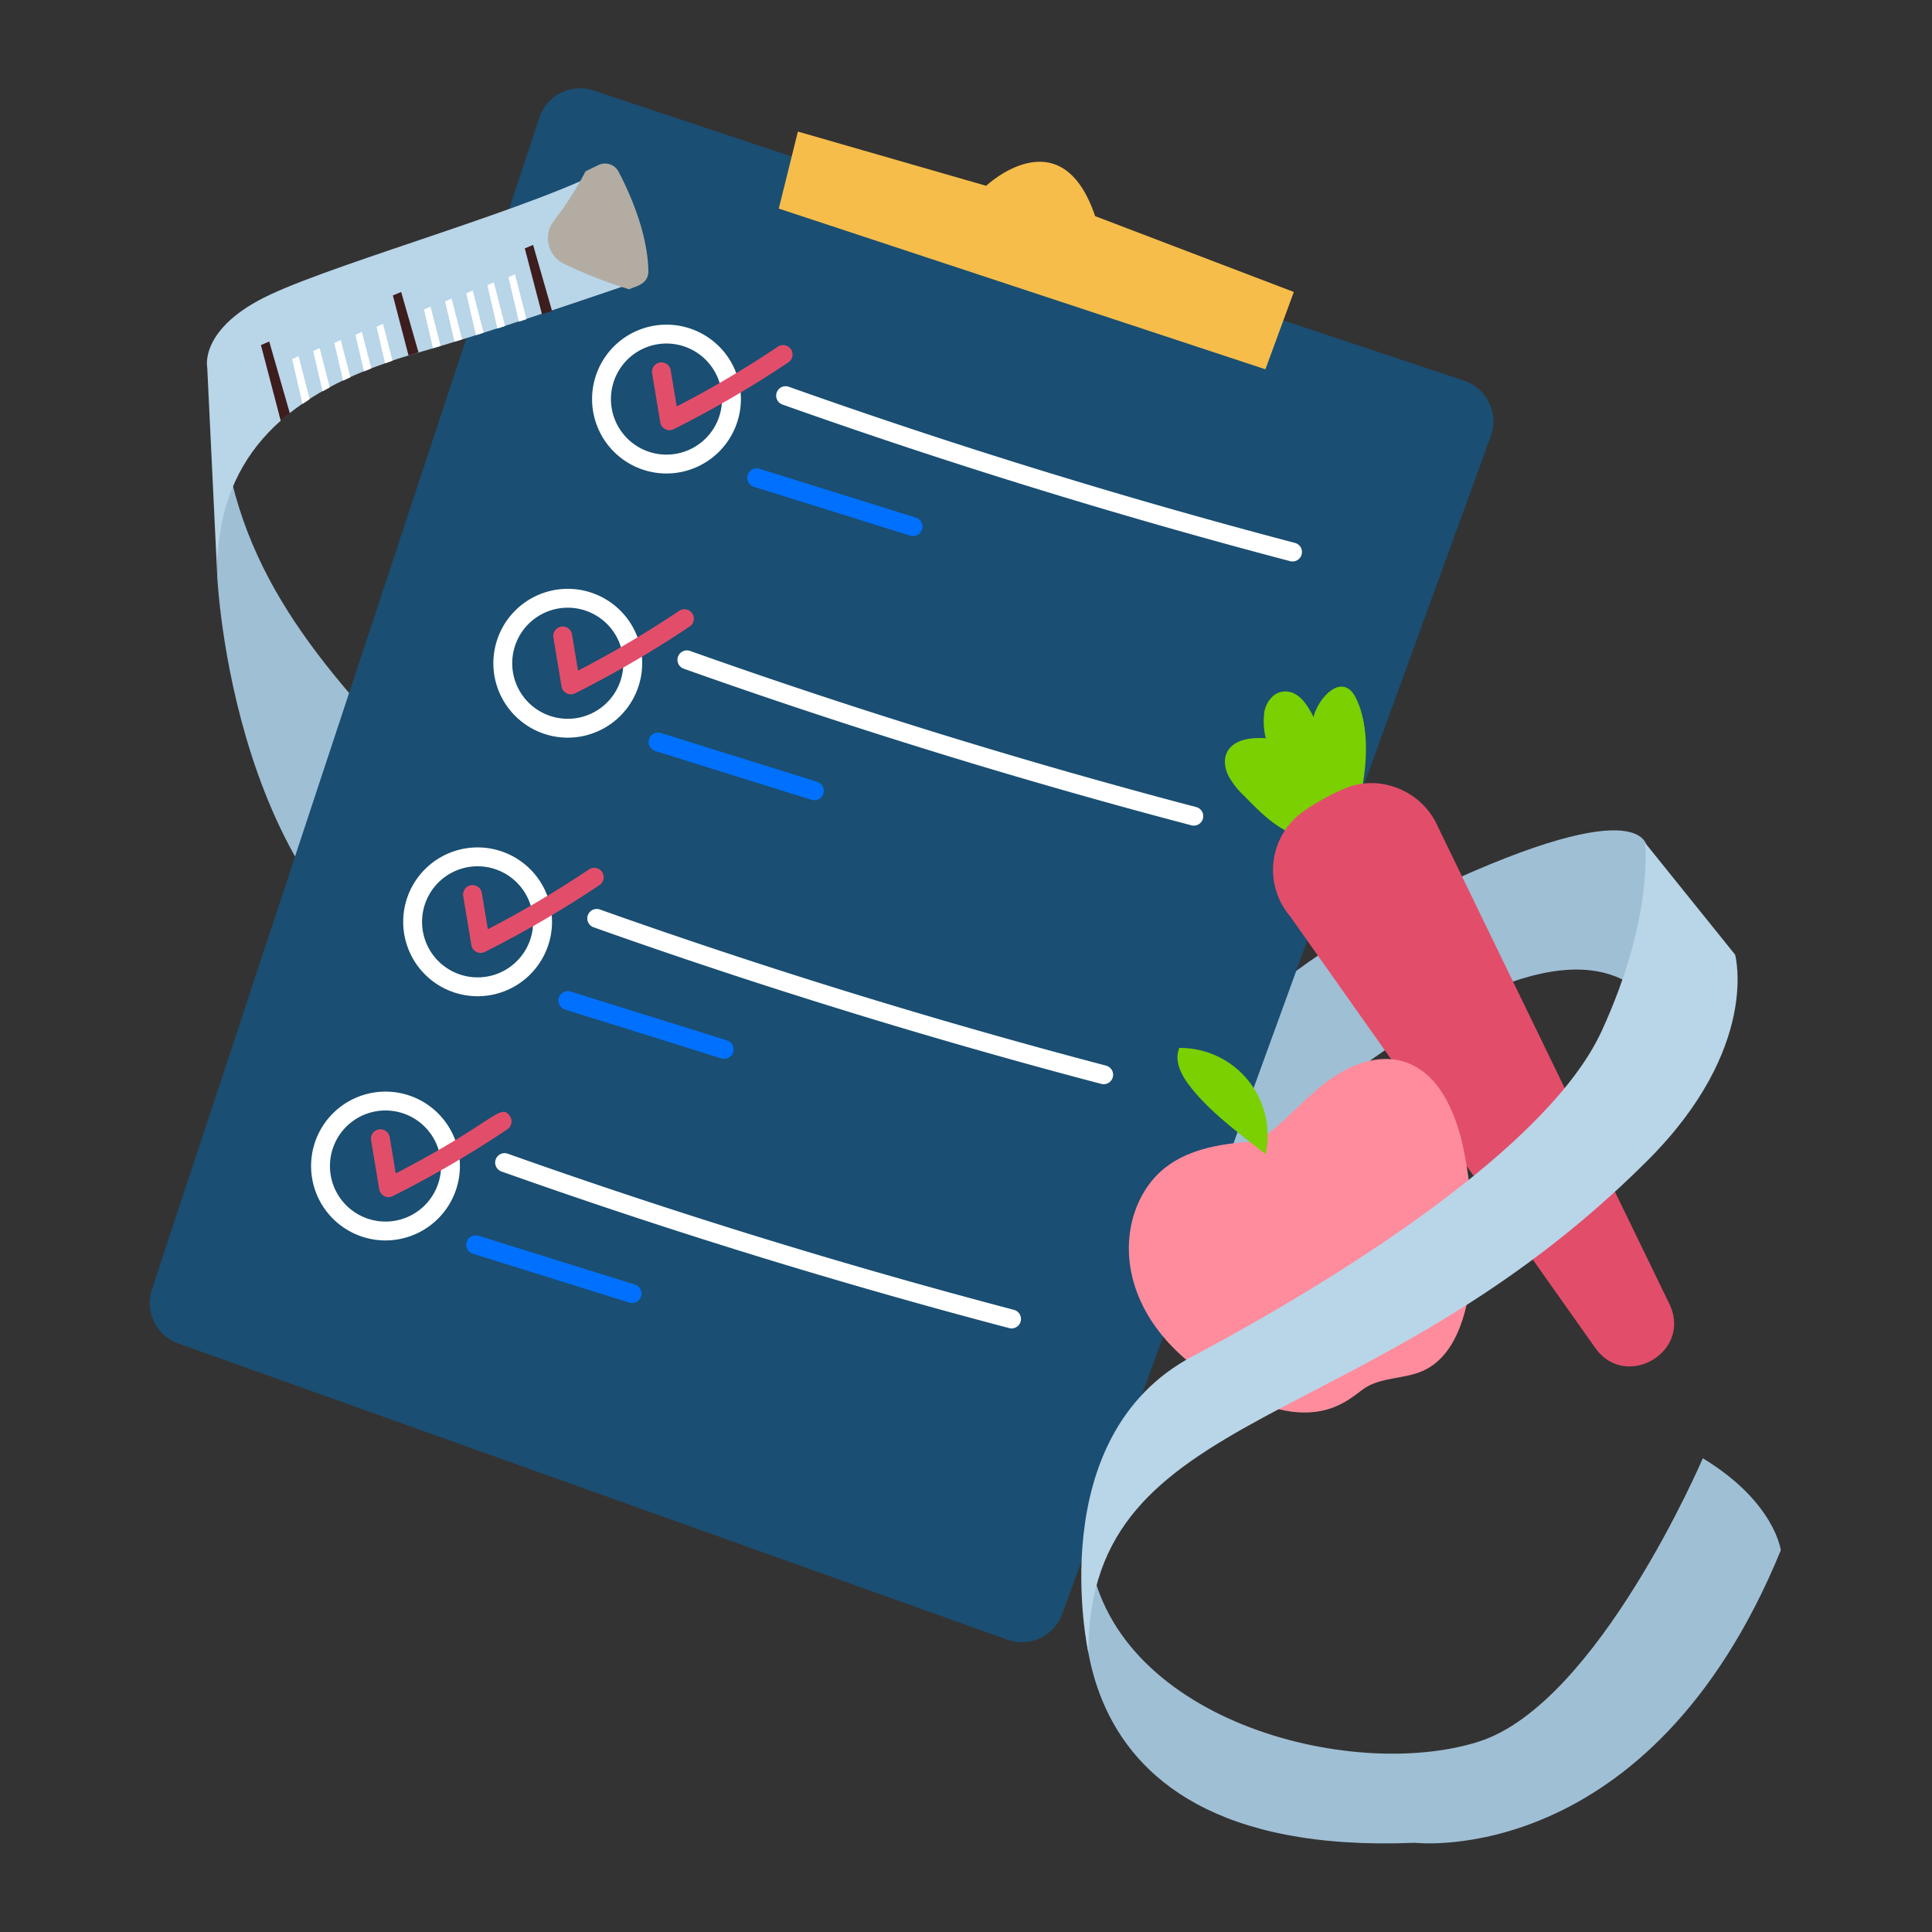 <svg xmlns="http://www.w3.org/2000/svg" width="512" height="512" fill="none" xmlns:v="https://vecta.io/nano"><rect width="100%" height="100%" fill="#333333" stroke="none"/><path d="M57.57 152.557s3.846 89.953 61.808 112.599 101.872 6.469 101.872 6.469-92.542-48.313-120.436-78.637-44.934-57.675-42.448-102.89l-.796 62.459zm391.243 103.581-12.344-31.346s.758-16.003-56.363 10.793-87.622 72.139-87.622 72.139l4.333 32.748s97.235-106.307 136.266-79.058l15.73-5.276z" fill="#9fbfd5"/><path d="M142.908 31.224 40.256 341.72a11.4 11.4.0 0 0 6.988 14.313l219.724 78.5a11.4 11.4.0 0 0 14.548-6.837l113.568-312.118a11.4 11.4.0 0 0 .673-4.474 11.39 11.39.0 0 0-1.121-4.383c-.662-1.372-1.593-2.596-2.737-3.602a11.4 11.4.0 0 0-3.922-2.254L157.336 23.987a11.4 11.4.0 0 0-8.715.625 11.39 11.39.0 0 0-3.515 2.737c-.981 1.134-1.727 2.451-2.198 3.875h0z" fill="#1a4e72"/><path d="M211.446 34.867l49.901 14.373s19.827-18.736 28.879 8.039l52.646 20.093-7.524 20.499-128.965-42.59 5.063-20.413z" fill="#f6bd4a"/><path d="M176.626 125.479a19.72 19.72.0 0 1-13.944-33.664 19.72 19.72.0 0 1 21.49-4.275 19.71 19.71.0 0 1 8.85 7.263 19.72 19.72.0 0 1 3.324 10.956 19.74 19.74.0 0 1-5.783 13.937c-3.697 3.697-8.709 5.776-13.937 5.783h0zm0-34.44a14.72 14.72.0 0 0-14.437 17.591c.568 2.856 1.97 5.479 4.029 7.537s4.681 3.461 7.536 4.029a14.72 14.72.0 0 0 15.111-6.259c1.617-2.421 2.481-5.267 2.481-8.178a14.74 14.74.0 0 0-4.317-10.404 14.73 14.73.0 0 0-10.403-4.316h0zm165.277 57.673c-45.214-11.887-90.483-25.851-134.549-41.505-.309-.11-.594-.28-.837-.5a2.49 2.49.0 0 1-.583-.782 2.5 2.5.0 0 1-.098-1.911 2.49 2.49.0 0 1 .499-.837 2.5 2.5.0 0 1 .782-.583c.297-.141.618-.222.946-.239s.656.031.965.141a1674.12 1674.12.0 0 0 134.146 41.38 2.5 2.5.0 0 1 1.78 3.053c-.169.641-.585 1.188-1.157 1.523a2.5 2.5.0 0 1-1.894.26h0z" fill="#fff"/><path d="M241.216 141.948l-41.422-12.941a2.5 2.5.0 0 1-1.637-3.131c.197-.632.638-1.161 1.224-1.468a2.5 2.5.0 0 1 1.904-.174l41.422 12.94a2.5 2.5.0 0 1 1.637 3.131 2.5 2.5.0 0 1-1.224 1.469c-.587.308-1.272.37-1.904.174h0z" fill="#0071ff"/><path d="M174.967 111.91l-2.152-12.972a2.5 2.5.0 0 1 .031-.975c.074-.32.211-.622.402-.889a2.5 2.5.0 0 1 3.488-.579c.539.386.903.97 1.012 1.624l1.593 9.603c9.223-4.777 18.17-10.067 26.8-15.846a2.5 2.5.0 0 1 3.469.686c.369.551.504 1.226.376 1.876s-.511 1.223-1.062 1.592c-9.745 6.526-19.888 12.439-30.368 17.706a2.51 2.51.0 0 1-1.129.265c-.391-.001-.777-.094-1.126-.272a2.5 2.5.0 0 1-.884-.75 2.52 2.52.0 0 1-.45-1.069h0z" fill="#e24e6a"/><path d="M150.466 195.487a19.72 19.72.0 0 1-10.956-3.323c-3.243-2.167-5.77-5.247-7.263-8.85s-1.883-7.569-1.122-11.394a19.72 19.72.0 0 1 15.494-15.494c3.826-.761 7.791-.371 11.394 1.122a19.72 19.72.0 0 1 8.85 7.263c2.167 3.244 3.324 7.056 3.324 10.957a19.74 19.74.0 0 1-19.721 19.719h0zm0-34.44c-2.911.0-5.757.863-8.178 2.481a14.72 14.72.0 0 0-5.421 6.606c-1.115 2.69-1.406 5.649-.838 8.505s1.97 5.478 4.028 7.537 4.682 3.46 7.537 4.028a14.72 14.72.0 0 0 15.111-6.258c1.618-2.421 2.481-5.267 2.482-8.178a14.74 14.74.0 0 0-4.317-10.405c-2.759-2.759-6.501-4.312-10.404-4.316zm165.28 57.672c-45.216-11.887-90.485-25.851-134.548-41.504a2.51 2.51.0 0 1-.838-.5c-.243-.22-.441-.486-.582-.782a2.51 2.51.0 0 1-.24-.946c-.016-.328.032-.655.141-.965a2.47 2.47.0 0 1 .5-.837 2.5 2.5.0 0 1 .782-.583 2.49 2.49.0 0 1 .946-.239c.328-.017.655.031.965.141 43.931 15.606 89.064 29.528 134.145 41.38.64.169 1.187.586 1.52 1.158a2.5 2.5.0 0 1-.898 3.416 2.49 2.49.0 0 1-1.893.261h0z" fill="#fff"/><path d="M215.806 212.07c-.253.0-.505-.039-.746-.114l-41.422-12.94c-.314-.098-.605-.257-.857-.467s-.46-.468-.613-.759a2.5 2.5.0 0 1-.275-.936 2.49 2.49.0 0 1 .104-.97 2.47 2.47.0 0 1 .467-.857c.21-.252.468-.46.759-.613a2.5 2.5.0 0 1 .936-.275 2.51 2.51.0 0 1 .97.104l41.421 12.939a2.5 2.5.0 0 1 1.375 1.062c.316.507.441 1.111.351 1.701s-.389 1.13-.842 1.52a2.5 2.5.0 0 1-1.628.605h0z" fill="#0071ff"/><path d="M148.811 181.917l-2.152-12.973a2.5 2.5.0 0 1 .031-.975c.074-.32.211-.622.402-.889.386-.539.97-.903 1.624-1.012s1.324.048 1.864.434a2.5 2.5.0 0 1 .667.711 2.48 2.48.0 0 1 .344.913l1.594 9.602c9.222-4.776 18.17-10.067 26.8-15.846a2.51 2.51.0 0 1 1.878-.378 2.52 2.52.0 0 1 .903.372c.273.182.508.417.691.69s.31.579.375.902.064.654.0.976a2.51 2.51.0 0 1-1.064 1.593c-9.746 6.526-19.888 12.439-30.369 17.705-.35.175-.736.266-1.128.265s-.778-.094-1.127-.272-.651-.434-.883-.75-.386-.682-.45-1.068h0z" fill="#e24e6a"/><path d="M126.571 264.014a19.72 19.72.0 0 1-10.956-3.324c-3.243-2.167-5.77-5.247-7.262-8.85a19.72 19.72.0 0 1-1.122-11.393 19.71 19.71.0 0 1 5.397-10.097c2.757-2.758 6.271-4.636 10.096-5.397s7.791-.37 11.394 1.122a19.72 19.72.0 0 1 12.173 18.219 19.74 19.74.0 0 1-19.72 19.72zm0-34.44c-2.911.0-5.757.864-8.178 2.481a14.73 14.73.0 0 0-5.421 6.606 14.72 14.72.0 0 0 3.191 16.042c2.059 2.058 4.681 3.46 7.537 4.028a14.72 14.72.0 0 0 15.11-6.259c1.618-2.421 2.481-5.267 2.481-8.178a14.74 14.74.0 0 0-4.316-10.404c-2.76-2.759-6.502-4.311-10.404-4.316h0zm165.28 57.668c-45.221-11.889-90.489-25.853-134.548-41.504-.309-.11-.594-.28-.837-.5a2.48 2.48.0 0 1-.583-.782c-.141-.296-.222-.617-.239-.945s.031-.656.141-.965a2.51 2.51.0 0 1 .499-.838c.22-.244.486-.442.783-.583a2.5 2.5.0 0 1 .945-.239c.328-.017.656.031.965.141a1673.45 1673.45.0 0 0 134.146 41.379 2.51 2.51.0 0 1 .877.427 2.5 2.5.0 0 1 .646.731 2.48 2.48.0 0 1 .259 1.896 2.51 2.51.0 0 1-.427.877 2.5 2.5.0 0 1-.731.646 2.48 2.48.0 0 1-.922.318 2.5 2.5.0 0 1-.974-.059h0z" fill="#fff"/><path d="M191.911 280.597c-.253.0-.505-.039-.746-.114l-41.422-12.94c-.633-.197-1.161-.638-1.469-1.226a2.5 2.5.0 0 1-.172-1.906c.198-.633.639-1.161 1.226-1.469a2.5 2.5.0 0 1 1.906-.172l41.422 12.939c.57.179 1.058.556 1.374 1.063s.441 1.11.351 1.701-.388 1.13-.841 1.519a2.5 2.5.0 0 1-1.629.605h0z" fill="#0071ff"/><path d="M124.913 250.441l-2.153-12.973c-.108-.654.048-1.324.433-1.863s.97-.904 1.624-1.012 1.325.047 1.864.433.903.97 1.012 1.624l1.593 9.603c9.223-4.778 18.17-10.068 26.8-15.847a2.49 2.49.0 0 1 .902-.376c.322-.065.654-.066.976-.002a2.47 2.47.0 0 1 .903.372c.274.182.509.416.692.689s.31.58.374.902a2.49 2.49.0 0 1 .001.977c-.064.322-.191.629-.374.902a2.49 2.49.0 0 1-.69.69 282.93 282.93.0 0 1-30.369 17.706c-.35.176-.737.267-1.128.265s-.778-.094-1.127-.271a2.5 2.5.0 0 1-.883-.751c-.232-.316-.386-.682-.45-1.068h0z" fill="#e24e6a"/><path d="M102.161 328.729a19.72 19.72.0 0 1-18.218-12.174 19.72 19.72.0 0 1 14.372-26.887c3.825-.761 7.79-.37 11.394 1.122s6.683 4.02 8.85 7.263a19.73 19.73.0 0 1 3.323 10.956 19.74 19.74.0 0 1-5.783 13.937c-3.696 3.697-8.709 5.776-13.937 5.783h0zm0-34.44c-2.911.0-5.757.863-8.178 2.481s-4.307 3.916-5.421 6.606a14.72 14.72.0 0 0-.838 8.504c.568 2.856 1.97 5.479 4.029 7.537a14.72 14.72.0 0 0 22.647-2.23c1.618-2.421 2.481-5.267 2.481-8.178a14.74 14.74.0 0 0-14.72-14.72h0zm165.276 57.669a1678.77 1678.77.0 0 1-134.548-41.505c-.309-.11-.594-.28-.837-.5a2.49 2.49.0 0 1-.583-.782 2.5 2.5.0 0 1 .401-2.748c.22-.244.486-.442.783-.583a2.5 2.5.0 0 1 .945-.239c.328-.017.656.031.965.141a1673.87 1673.87.0 0 0 134.146 41.38 2.49 2.49.0 0 1 .878.427 2.5 2.5.0 0 1 .647.73c.166.284.274.597.318.923a2.48 2.48.0 0 1-.059.974 2.51 2.51.0 0 1-.427.878 2.5 2.5.0 0 1-.732.646 2.48 2.48.0 0 1-.923.318 2.5 2.5.0 0 1-.974-.06h0z" fill="#fff"/><path d="M166.751 345.197l-41.422-12.94a2.5 2.5.0 0 1-1.637-3.131c.197-.632.638-1.161 1.224-1.468a2.5 2.5.0 0 1 1.905-.174l41.42 12.939c.632.199 1.16.64 1.467 1.227s.368 1.271.171 1.904-.638 1.16-1.224 1.468-1.271.371-1.904.175h0z" fill="#0071ff"/><path d="M100.502 315.156l-2.152-12.973a2.5 2.5.0 0 1 2.057-2.875c.654-.109 1.325.047 1.864.433s.903.97 1.012 1.624l1.593 9.603c26.275-13.605 27.785-18.869 30.269-15.16a2.5 2.5.0 0 1 .376 1.876c-.129.65-.511 1.223-1.062 1.592-9.745 6.526-19.888 12.439-30.368 17.705-.35.176-.737.266-1.128.265s-.778-.094-1.127-.272-.651-.434-.883-.75a2.51 2.51.0 0 1-.451-1.068z" fill="#e24e6a"/><path d="M170.657 74.007c-59.653 20.469-59.049 18.654-68.6 22.268-29.717 10.319-45.774 28.118-44.379 58.522l-2.755-57.388S52.586 86.946 71.68 78.035c19.112-8.928 71.897-23.593 90.189-33.969.0.0 9.189 18.693 8.788 29.941h0z" fill="#b9d5e8"/><path d="M451.261 386.457s-27.789 65.019-59.329 75.075c-34.202 10.906-98.311-5.936-103.409-51.021.0.0-18.736 82.245 86.468 77.843.0.0 62.122 7.319 96.941-77.507.0.0-1.562-12.811-20.671-24.39z" fill="#9fbfd5"/><path d="M346.531 222.12c-6.772-.997-12.006-6.246-16.775-11.158-1.687-1.559-3.114-3.377-4.229-5.386-2.489-5.132-.149-10.664 9.913-9.929-.591-2.379-.706-4.851-.336-7.274.531-2.386 2.276-4.676 4.689-5.067 4.058-.657 6.62 3.289 8.302 6.72 1.066-4.833 7.698-12.432 11.327-4.876 5.256 10.944 1.065 27.822-.343 30.143-2.029 3.342-8.784 5.717-12.548 6.827h0z" fill="#7ad001"/><path d="M345.263 215.141c3.465-2.435 7.174-4.502 11.068-6.167 9.263-3.969 20.373.567 24.546 9.74l61.518 126.832c6.144 12.666-11.542 23.113-19.67 11.618l-80.876-114.389a18.96 18.96.0 0 1-4.339-14.564 18.97 18.97.0 0 1 7.753-13.07h0z" fill="#e24e6a"/><path d="M333.268 302.429c6.4-4.176 11.346-10.215 17.322-14.978s13.82-8.311 21.162-6.19c9.461 2.733 14.018 13.397 16.05 23.033 3.663 17.367 5.624 51.864-10.83 59.045-4.639 2.025-10.126 1.65-14.574 4.067-4.09 2.221-12.057 13.15-34.193 1.989-35.933-18.115-33.57-48.875-19.378-59.978 6.734-5.267 15.786-6.473 24.441-6.988h0z" fill="#ff8c9c"/><path d="M335.395 305.86a23.19 23.19.0 0 0-.091-10.319c-.806-3.389-2.364-6.553-4.56-9.257a23.2 23.2.0 0 0-8.125-6.362c-3.152-1.483-6.598-2.237-10.081-2.206-1.458 3.379.523 7.224 2.786 10.127 5.173 6.639 12.041 11.724 20.071 18.017h0z" fill="#7ad001"/><path d="M435.936 223.32 459.824 253s6.782 24.56-23.193 54.535c-73.992 73.992-148.205 64.145-148.205 130.42.0.0-12.602-57.141 27.532-78.477s94.462-55.75 108.481-86.205 11.497-49.953 11.497-49.953h0z" fill="#b9d5e8"/><path d="M155.174 45.396l3.404-1.65a4.04 4.04.0 0 1 5.347 1.747c2.806 5.336 7.724 16.106 7.901 26.316.065 3.778-3.919 4.157-5.05 4.871a123.46 123.46.0 0 1-17.366-6.803c-.992-.487-1.864-1.186-2.554-2.048s-1.182-1.866-1.441-2.94-.276-2.191-.053-3.273a7.51 7.51.0 0 1 1.343-2.985c3.22-4.145 6.055-8.575 8.469-13.235h0z" fill="#b2aca3"/><path d="M146.297 82.396l-2.668.872-4.551-17.438 2.197-.924 5.022 17.49zM110.914 93.4c-.102.02-1.998.599-2.65.802l-4.151-15.903 2.197-.924 4.604 16.025z" fill="#3d1d1d"/><path d="M139.532 84.595l-2.023.645-2.755-11.788 1.709-.785 3.069 11.927zm-5.685 1.814-2.023.645-2.668-11.457 1.709-.785 2.982 11.596zm-5.685 1.78-2.022.628-2.581-11.073 1.709-.767 2.894 11.212zm-5.702 1.761-2.005.61-2.494-10.672 1.709-.767 2.79 10.829zm-5.702 1.726-2.006.593-2.389-10.236 1.727-.767 2.668 10.41z" fill="#fff"/><path d="M76.808 109.511l-2.407 2.006-5.249-20.071 2.197-.942 5.458 19.007z" fill="#3d1d1d"/><path d="M104.026 95.582l-1.97.698-2.267-9.695 1.709-.767 2.528 9.765zm-5.632 2.057-1.935.785-2.267-9.695 1.709-.767 2.493 9.678zm-5.545 2.336-1.918.907-2.337-9.992 1.709-.785 2.546 9.87zm-5.458 2.703-1.901 1.029-2.494-10.672 1.709-.785 2.685 10.428zm-5.334 3.121-1.883 1.255-2.755-11.875 1.709-.785 2.93 11.405z" fill="#fff"/></svg>